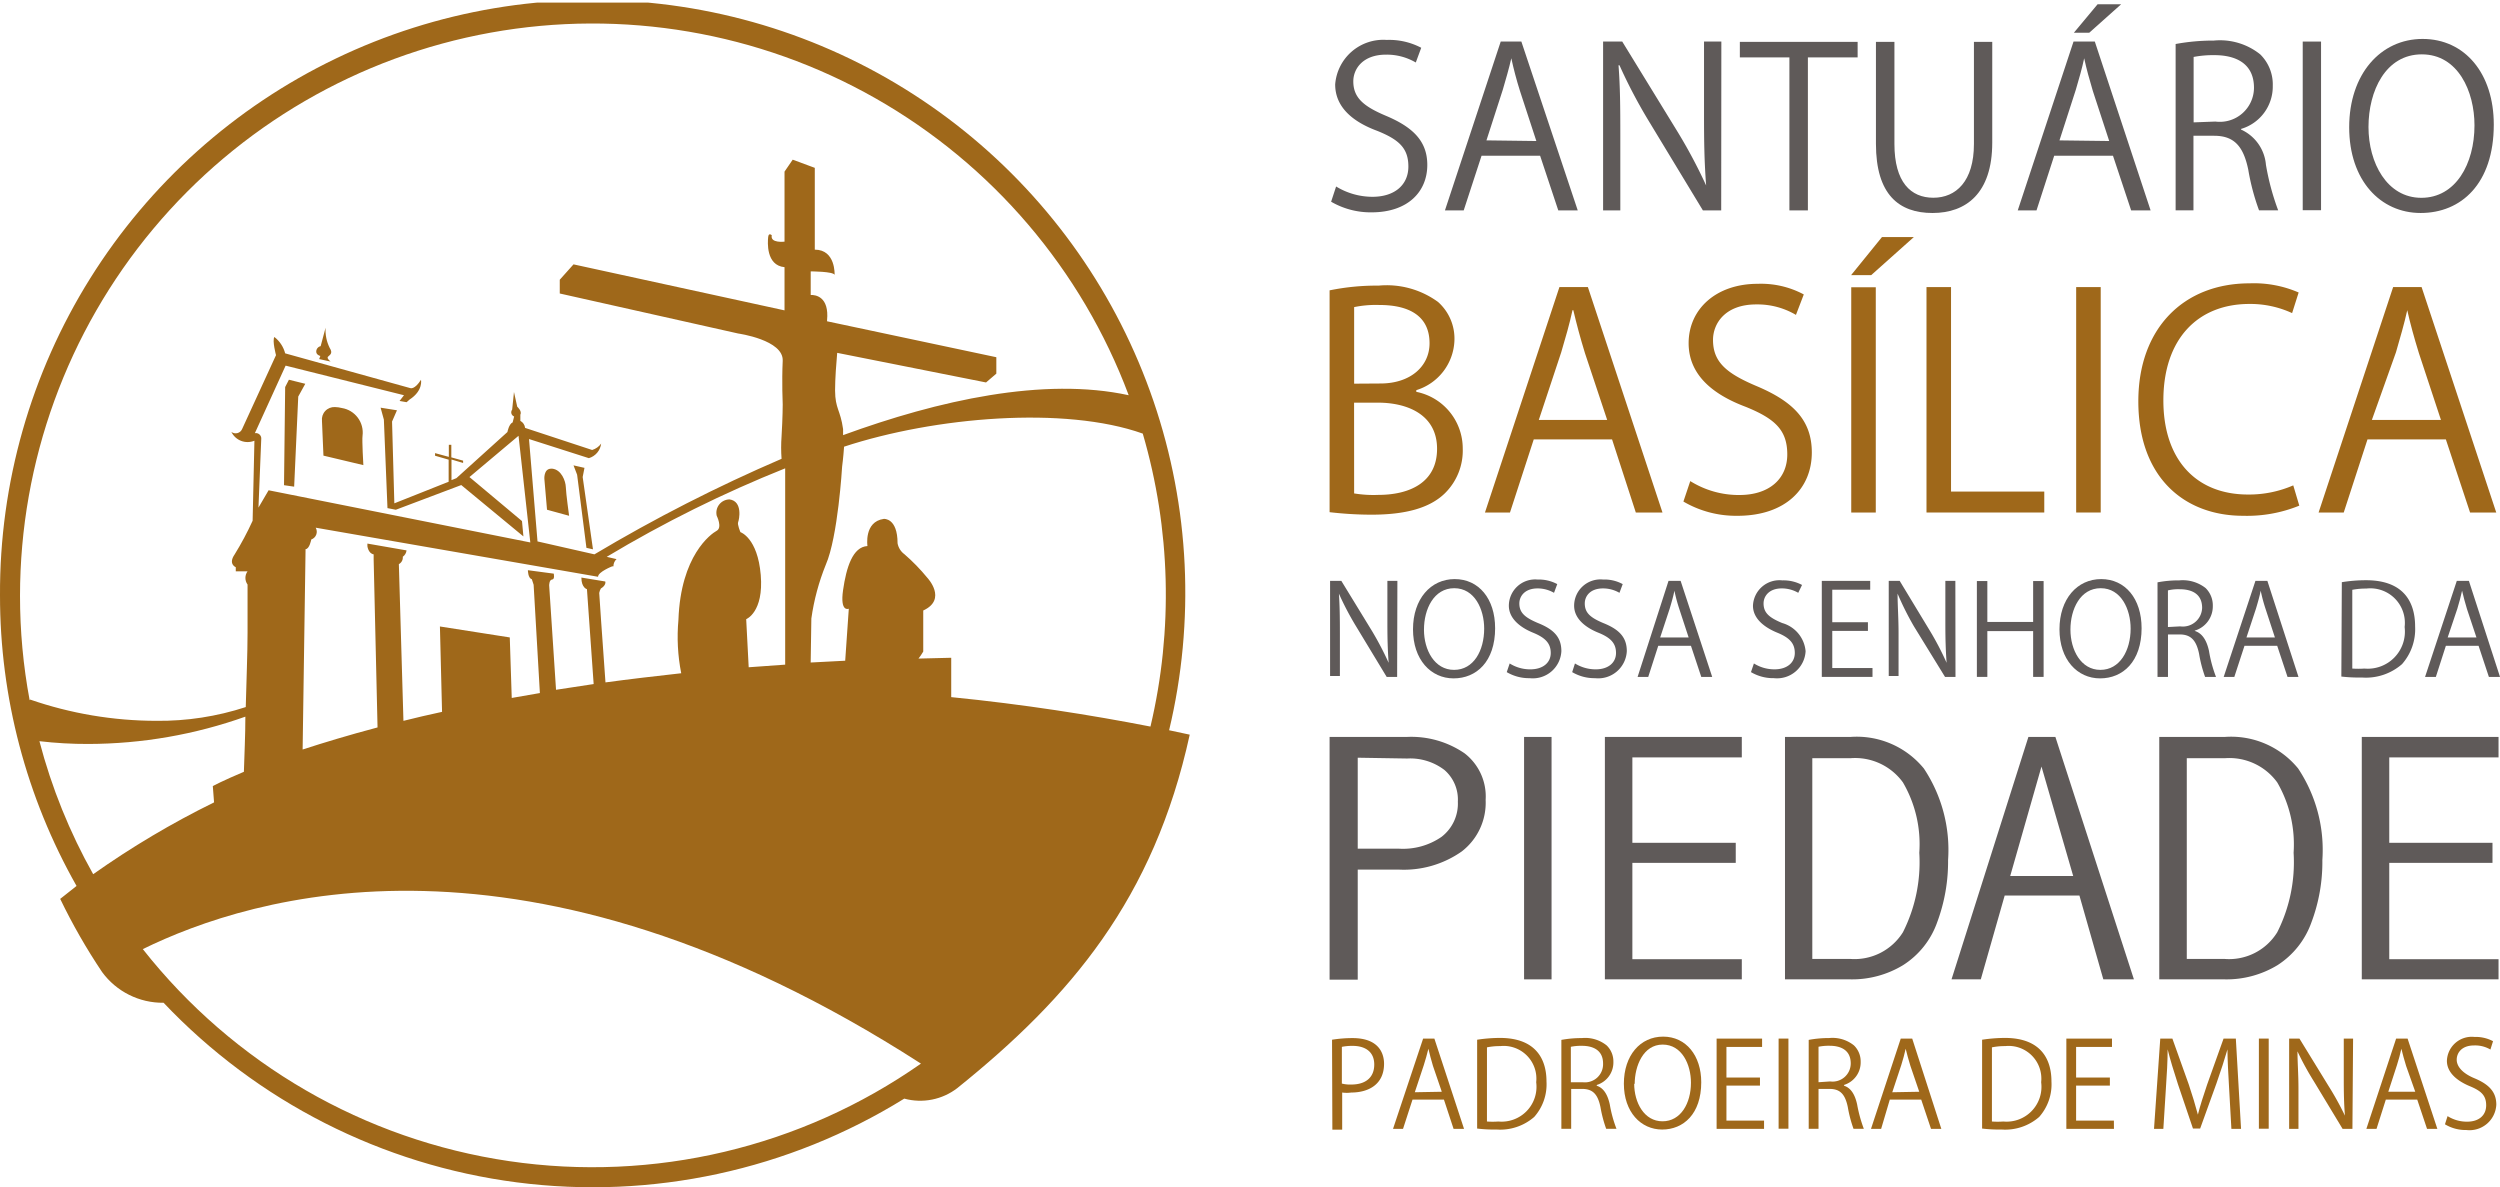 <svg xmlns="http://www.w3.org/2000/svg" xmlns:xlink="http://www.w3.org/1999/xlink" width="199.885" height="94.928" viewBox="0 0 199.885 94.928"><defs><clipPath id="a"><path d="M43.527,38.161l.209,2.433,1.766.484s-.249-1.8-.262-2.289-.353-1.4-1.086-1.478h-.078c-.641,0-.549.876-.549.876m2.616-.392.745,5.846.523.118-.824-5.781.144-.732-.876-.2Zm-20.4-4.3.118,2.773,3.191.759s-.118-1.988-.065-2.354a1.988,1.988,0,0,0-1.648-2.21,2.5,2.5,0,0,0-.562-.078.994.994,0,0,0-1.033,1.112M22.8,30.785l-.092,7.847.811.118.327-7.206.562-1.02L23.1,30.2Zm2.838-3.27a.445.445,0,0,0-.353.445c0,.262.327.34.327.34l-.092.249.916.2s-.327-.248-.222-.379.458-.248.144-.719a3.191,3.191,0,0,1-.327-1.609ZM11.418,75.724c8.645-4.238,30.6-11.2,62.216,9.155a45.776,45.776,0,0,1-62.216-9.155m8.2-18.585c0,1.5-.078,3.021-.118,4.408-1.674.706-2.485,1.138-2.485,1.138l.1,1.308a70.624,70.624,0,0,0-9.665,5.742A44.978,44.978,0,0,1,3.152,59.1a32.7,32.7,0,0,0,3.924.222,37.667,37.667,0,0,0,12.543-2.184m29.427-12.02a.772.772,0,0,1,.248-.575l-.785-.183a99.545,99.545,0,0,1,14.269-7.076h0V52.98l-2.917.209-.2-3.845s1.413-.549,1.164-3.531S59.2,42.386,59.2,42.386s-.262-.615-.183-.8.392-1.674-.693-1.818a1.066,1.066,0,0,0-1.02,1.308s.471.942,0,1.2-2.877,1.975-3.06,7.115a15.015,15.015,0,0,0,.222,4.277c-2.119.235-4.133.471-6.056.732-.262-3.662-.5-7.036-.5-7.154a1.109,1.109,0,0,1,.131-.353c.458-.275.353-.562.353-.562l-1.91-.314c0,.824.445.929.445.929l.536,7.586-3.008.458-.549-8.344s0-.458.235-.471.131-.471.131-.471l-2.066-.275s0,.641.314.719l.144.445.5,8.658-2.25.392-.157-4.839-5.585-.876.17,6.827c-1.086.235-2.106.471-3.087.719l-.366-12.53a.6.6,0,0,0,.314-.589.719.719,0,0,0,.3-.51L29.375,43.3v.209s.065.575.5.654v.419L30.186,58c-2.315.615-4.3,1.216-5.99,1.766l.235-16.022c.314,0,.458-.772.458-.772a.654.654,0,0,0,.353-.942l22.574,3.924c0-.392,1.138-.837,1.138-.837m15.917,4.172A18.311,18.311,0,0,1,66.022,45c.981-2.236,1.308-7.847,1.308-7.847s.1-.745.157-1.6c7.246-2.38,17.63-3.27,23.882-1.046a45.868,45.868,0,0,1,.615,23.424c-4.761-.929-10.149-1.779-15.93-2.354V52.43l-2.616.065a5.232,5.232,0,0,0,.379-.562V48.651c1.949-.9.327-2.616.327-2.616a15.459,15.459,0,0,0-1.831-1.883,1.386,1.386,0,0,1-.549-.876c0-2.053-1.1-1.949-1.1-1.949-1.6.222-1.308,2.171-1.308,2.171-1.177.065-1.687,1.7-1.949,3.518s.458,1.491.458,1.491l-.288,4.159-2.76.144Zm-62.5,6.539A45.253,45.253,0,0,1,1.6,47.474,45.776,45.776,0,0,1,90.244,31.439c-6.788-1.478-15.211.405-22.836,3.191v-.484c-.222-1.569-.628-1.6-.641-3.087,0-.942.1-2.236.17-3.008l11.9,2.367.824-.706V28.4L66.127,25.527v-.078c.183-1.9-.929-2.04-1.308-2.027V21.538s1.8,0,1.91.275c0,0,.1-2.014-1.583-2.014V13.259l-1.766-.654-.654.955v5.6s-1.164.144-1.02-.51c0,0-.248-.248-.288.144s-.183,2.263,1.308,2.407v3.453L45.855,20.976l-1.1,1.229v1.1l14.269,3.2s3.636.51,3.557,2.184,0,3.492,0,3.492,0,1.02-.092,2.55a12.072,12.072,0,0,0,0,1.792,127.872,127.872,0,0,0-14.962,7.638l-4.551-1.033-.68-8.187,4.787,1.53a1.386,1.386,0,0,0,.981-1.164,1.373,1.373,0,0,1-.719.51l-5.362-1.766a.719.719,0,0,0-.379-.562V33c.157-.288-.248-.641-.248-.641l-.262-1.177L40.95,32.59a.353.353,0,0,0,.157.549l-.118.471c-.3.131-.419.772-.419.772L36.49,38.07l-.392.157V36.579l.929.275V36.67l-.942-.262V35.4h-.2v.968l-1.1-.3v.209l1.086.314v1.766l-4.342,1.726-.183-6.539.392-.9-1.308-.209.262.955.288,7.076.667.131,5.232-1.975,4.97,4.107L41.735,41.5l-4.2-3.518h0l3.924-3.3L42.4,43.21,21.476,39.038l-.811,1.386s.2-4.9.222-5.467a.432.432,0,0,0-.51-.484l2.459-5.4L32.3,31.439l-.353.458.562.1.235-.209c1.112-.719.916-1.583.916-1.583-.51.811-.85.667-.85.667L22.8,28.091a2.42,2.42,0,0,0-.863-1.308c-.183.288.131,1.452.131,1.452l-2.707,5.9a.562.562,0,0,1-.863.235,1.439,1.439,0,0,0,1.844.706l-.144,6.4a24.339,24.339,0,0,1-1.439,2.694c-.536.772.092,1.02.092,1.02v.327h.942a.9.9,0,0,0,0,1.059v3.845c0,1.7-.092,3.806-.144,5.951a22.234,22.234,0,0,1-7.154,1.1,31,31,0,0,1-10.084-1.7M0,47.434A47.084,47.084,0,0,0,6.121,70.675L4.813,71.709a47.634,47.634,0,0,0,3.348,5.846h0a6,6,0,0,0,4.918,2.459A47.293,47.293,0,0,0,72.3,87.678a4.852,4.852,0,0,0,4.251-.85h0c9.024-7.259,15.695-15.093,18.572-28.25l-1.648-.353A47.385,47.385,0,1,0,0,47.434" transform="translate(0 0.161)" fill="none"/></clipPath></defs><g transform="translate(0 0)" clip-path="url(#a)"><rect width="95.149" height="94.757" transform="translate(0 0.21)" fill="#9f681a"/></g><path d="M88.145,4.086a4.591,4.591,0,0,0-2.38-.628c-1.87,0-2.616,1.151-2.616,2.132,0,1.308.811,2,2.616,2.76,2.171.916,3.3,2.04,3.3,3.924,0,2.145-1.556,3.793-4.46,3.793a6.3,6.3,0,0,1-3.23-.85L81.775,14a5.585,5.585,0,0,0,2.9.824c1.8,0,2.877-.968,2.877-2.42s-.732-2.145-2.485-2.851C83.083,8.82,81.7,7.643,81.7,5.838a3.859,3.859,0,0,1,4.12-3.557,5.506,5.506,0,0,1,2.76.628Z" transform="translate(25.053 0.911)" fill="#5f5a59"/><path d="M98.95,15.877H97.394l-1.452-4.368H91.26l-1.426,4.368h-1.5l4.46-13.5h1.648Zm-3.309-5.545-1.308-4c-.288-.916-.51-1.766-.693-2.616h0c-.183.811-.432,1.661-.68,2.511L91.652,10.28Z" transform="translate(27.196 0.943)" fill="#5f5a59"/><path d="M107.443,15.877h-1.465l-4.3-7.1a40.923,40.923,0,0,1-2.367-4.5h-.078c.131,1.713.144,3.283.144,5.624v5.977H98V2.38h1.53l4.355,7.1a41.262,41.262,0,0,1,2.354,4.408h0c-.144-1.87-.17-3.492-.17-5.611V2.38h1.386Z" transform="translate(30.174 0.943)" fill="#5f5a59"/><path d="M115.777,3.642H111.8V15.871h-1.478V3.642H106.36V2.4h9.417Z" transform="translate(32.748 0.949)" fill="#5f5a59"/><path d="M123.979,10.457c0,4.054-2.093,5.624-4.774,5.624s-4.525-1.465-4.525-5.532V2.4h1.478v8.161c0,3.06,1.308,4.3,3.113,4.3s3.244-1.308,3.244-4.3V2.4h1.465Z" transform="translate(35.309 0.949)" fill="#5f5a59"/><path d="M133.97,16.579h-1.556l-1.452-4.368h-4.7l-1.413,4.368h-1.5l4.46-13.5h1.7Zm-3.309-5.545-1.308-4c-.275-.916-.51-1.766-.693-2.616h0c-.17.811-.419,1.661-.667,2.511l-1.308,4.054ZM129.732.1h1.883l-2.55,2.276h-1.229Z" transform="translate(37.979 0.241)" fill="#5f5a59"/><path d="M138.232,9.441a3.4,3.4,0,0,1,1.988,2.812A19.76,19.76,0,0,0,141.2,15.9h-1.53a18.065,18.065,0,0,1-.863-3.257c-.392-1.883-1.138-2.707-2.733-2.707h-1.648V15.9H133V2.6a16.624,16.624,0,0,1,3.06-.275,5.14,5.14,0,0,1,3.7,1.1,3.361,3.361,0,0,1,1.007,2.511,3.531,3.531,0,0,1-2.537,3.453ZM136.178,8.8a2.733,2.733,0,0,0,3.087-2.694c0-2-1.517-2.616-3.165-2.616a8.292,8.292,0,0,0-1.661.144V8.865Z" transform="translate(40.95 0.919)" fill="#5f5a59"/><rect width="1.465" height="13.484" transform="translate(184.112 3.323)" fill="#5f5a59"/><path d="M155.172,9.06c0,4.748-2.616,7.076-5.846,7.076s-5.715-2.616-5.715-6.853,2.5-7.063,5.872-7.063,5.689,2.76,5.689,6.84m-10.018.2c0,2.864,1.478,5.663,4.224,5.663s4.251-2.707,4.251-5.794c0-2.707-1.308-5.676-4.211-5.676s-4.264,2.93-4.264,5.807" transform="translate(44.216 0.893)" fill="#5f5a59"/><path d="M86.672,43.027h-.837L83.39,38.986a23.226,23.226,0,0,1-1.373-2.616h0c.065.981.078,1.883.078,3.2v3.387H81.31V35.35h.9l2.472,4.041A25.27,25.27,0,0,1,85.992,41.9h0c-.078-1.072-.1-1.988-.1-3.191V35.35h.8Z" transform="translate(25.035 11.094)" fill="#5f5a59"/><path d="M92.946,39.151c0,2.694-1.5,4.028-3.322,4.028s-3.244-1.5-3.244-3.924,1.413-4.015,3.335-4.015,3.23,1.569,3.23,3.924m-5.689.118c0,1.622.837,3.217,2.407,3.217s2.407-1.543,2.407-3.3c0-1.543-.759-3.23-2.393-3.23s-2.42,1.674-2.42,3.309" transform="translate(26.596 11.06)" fill="#5f5a59"/><path d="M95.89,36.332a2.616,2.616,0,0,0-1.308-.353c-1.059,0-1.465.654-1.465,1.2,0,.759.471,1.138,1.491,1.569,1.308.523,1.87,1.164,1.87,2.25a2.287,2.287,0,0,1-2.537,2.158,3.492,3.492,0,0,1-1.831-.484l.235-.693a3.06,3.06,0,0,0,1.648.471c1.033,0,1.635-.549,1.635-1.308s-.419-1.216-1.413-1.622-1.936-1.112-1.936-2.158a2.106,2.106,0,0,1,2.3-2.093,3.126,3.126,0,0,1,1.569.366Z" transform="translate(28.36 11.067)" fill="#5f5a59"/><path d="M99.89,36.332a2.616,2.616,0,0,0-1.308-.353c-1.072,0-1.465.654-1.465,1.2,0,.759.458,1.138,1.478,1.569,1.308.523,1.883,1.164,1.883,2.25a2.287,2.287,0,0,1-2.537,2.158,3.492,3.492,0,0,1-1.831-.484l.222-.693a3.139,3.139,0,0,0,1.661.471c1.02,0,1.622-.549,1.622-1.308s-.405-1.216-1.413-1.622-1.936-1.112-1.936-2.158a2.106,2.106,0,0,1,2.315-2.093,3.047,3.047,0,0,1,1.569.366Z" transform="translate(29.592 11.067)" fill="#5f5a59"/><path d="M106.074,43.027H105.2l-.824-2.485h-2.616l-.8,2.485h-.85l2.472-7.677h.968Zm-1.883-3.152-.746-2.276a13.079,13.079,0,0,1-.392-1.465h0c-.092.471-.235.955-.379,1.439l-.759,2.3Z" transform="translate(30.823 11.094)" fill="#5f5a59"/><path d="M110.82,36.317a2.616,2.616,0,0,0-1.308-.353c-1.059,0-1.465.654-1.465,1.2,0,.759.458,1.138,1.491,1.569a2.577,2.577,0,0,1,1.87,2.25,2.287,2.287,0,0,1-2.537,2.158,3.492,3.492,0,0,1-1.831-.484l.235-.693a3.061,3.061,0,0,0,1.648.471c1.02,0,1.622-.549,1.622-1.308s-.405-1.216-1.4-1.622S107.2,38.4,107.2,37.35a2.119,2.119,0,0,1,2.354-2.027,3.126,3.126,0,0,1,1.569.366Z" transform="translate(32.957 11.081)" fill="#5f5a59"/><path d="M115.424,43.027H111.37V35.35h3.871v.706h-3.034v2.6h2.851v.693h-2.851v2.969h3.217Z" transform="translate(34.29 11.094)" fill="#5f5a59"/><path d="M120.8,43.027h-.837l-2.485-4.041a23.226,23.226,0,0,1-1.308-2.616h0c0,.981.078,1.883.078,3.2v3.387h-.785V35.35h.876l2.446,4.041A23.043,23.043,0,0,1,120.09,41.9h0c-.078-1.072-.1-1.988-.1-3.191V35.35h.8Z" transform="translate(35.549 11.094)" fill="#5f5a59"/><path d="M126.186,43.024h-.837V39.362h-3.662v3.662h-.837V35.36h.837v3.27h3.662V35.36h.837Z" transform="translate(37.209 11.097)" fill="#5f5a59"/><path d="M132.466,39.151c0,2.694-1.5,4.028-3.322,4.028s-3.244-1.5-3.244-3.924,1.413-4.015,3.335-4.015,3.23,1.569,3.23,3.924m-5.689.118c0,1.622.837,3.217,2.393,3.217s2.42-1.543,2.42-3.3c0-1.543-.759-3.23-2.393-3.23s-2.42,1.674-2.42,3.309" transform="translate(38.764 11.06)" fill="#5f5a59"/><path d="M134.872,39.365c.6.183.955.759,1.138,1.6a10.462,10.462,0,0,0,.562,2.08H135.7a10.461,10.461,0,0,1-.484-1.857c-.222-1.059-.641-1.543-1.556-1.543h-.929v3.4h-.837V35.48a8.764,8.764,0,0,1,1.74-.157,2.956,2.956,0,0,1,2.106.615,1.936,1.936,0,0,1,.575,1.426,2.027,2.027,0,0,1-1.439,1.975ZM133.708,39a1.543,1.543,0,0,0,1.753-1.478c0-1.138-.85-1.491-1.792-1.491a3.571,3.571,0,0,0-.942.092v2.93Z" transform="translate(40.608 11.081)" fill="#5f5a59"/><path d="M141.917,43.027h-.876l-.824-2.485H137.6l-.811,2.485h-.85l2.537-7.677h.955Zm-1.883-3.152-.745-2.276a13.081,13.081,0,0,1-.392-1.465h0c-.092.471-.235.955-.379,1.439l-.759,2.3Z" transform="translate(41.855 11.094)" fill="#5f5a59"/><path d="M143.169,35.467a12.071,12.071,0,0,1,1.936-.157c3.074,0,3.924,1.818,3.924,3.7a4.225,4.225,0,0,1-1.046,3.008,4.381,4.381,0,0,1-3.191,1.072,12.62,12.62,0,0,1-1.661-.078Zm.837,6.906a6.944,6.944,0,0,0,.968,0,2.969,2.969,0,0,0,3.217-3.322,2.76,2.76,0,0,0-3.06-3.074,5.742,5.742,0,0,0-1.125.1Z" transform="translate(44.069 11.081)" fill="#5f5a59"/><path d="M154.24,43.027h-.889l-.824-2.485h-2.616l-.8,2.485h-.863l2.537-7.677h.968Zm-1.883-3.152L151.6,37.6c-.157-.523-.288-1.007-.392-1.465h0c-.1.471-.235.955-.379,1.439l-.772,2.3Z" transform="translate(45.645 11.094)" fill="#5f5a59"/><path d="M81.28,44.892h6.173A7.533,7.533,0,0,1,92.07,46.2a4.355,4.355,0,0,1,1.687,3.727,4.918,4.918,0,0,1-1.91,4.12A8.044,8.044,0,0,1,86.839,55.5H83.53v8.8H81.28Zm2.25,1.661v7.272H86.8a5.415,5.415,0,0,0,3.427-.942,3.348,3.348,0,0,0,1.308-2.812,3.126,3.126,0,0,0-1.072-2.537,4.512,4.512,0,0,0-2.982-.916Z" transform="translate(25.026 14.029)" fill="#5f5a59"/><rect width="2.197" height="19.383" transform="translate(121.856 58.921)" fill="#5f5a59"/><path d="M98.11,44.89h10.947v1.635h-8.75v6.827h8.266v1.609h-8.266v7.7h8.75v1.609H98.11Z" transform="translate(30.207 14.031)" fill="#5f5a59"/><path d="M109.12,44.894h5.232a6.932,6.932,0,0,1,5.872,2.524,11.771,11.771,0,0,1,1.936,7.324,13.942,13.942,0,0,1-.876,4.983,6.7,6.7,0,0,1-2.72,3.414,7.847,7.847,0,0,1-4.211,1.138H109.12Zm2.184,1.7V62.642h3.008a4.565,4.565,0,0,0,4.238-2.132,12.412,12.412,0,0,0,1.308-6.356,9.783,9.783,0,0,0-1.308-5.624,4.721,4.721,0,0,0-4.185-1.936Z" transform="translate(33.597 14.027)" fill="#5f5a59"/><path d="M125.447,44.89h2.158l6.278,19.383h-2.446l-1.91-6.7h-5.977l-1.91,6.7H119.3Zm1.046,2.367-2.5,8.75h5.035Z" transform="translate(36.732 14.031)" fill="#5f5a59"/><path d="M132,44.894h5.232a6.919,6.919,0,0,1,5.872,2.524,11.771,11.771,0,0,1,1.936,7.324,13.667,13.667,0,0,1-.876,4.983,6.736,6.736,0,0,1-2.707,3.414,7.847,7.847,0,0,1-4.224,1.138H132Zm2.2,1.7V62.643h3.008a4.525,4.525,0,0,0,4.225-2.132,12.412,12.412,0,0,0,1.308-6.356,9.9,9.9,0,0,0-1.308-5.624,4.734,4.734,0,0,0-4.185-1.936Z" transform="translate(40.642 14.027)" fill="#5f5a59"/><path d="M144.38,44.89h10.934v1.635h-8.737v6.827h8.253v1.609h-8.253v7.7h8.737v1.609H144.38Z" transform="translate(44.454 14.031)" fill="#5f5a59"/><path d="M81.43,63.431a10.463,10.463,0,0,1,1.635-.131c2.328,0,2.524,1.491,2.524,2.053,0,1.7-1.308,2.3-2.616,2.3a2.615,2.615,0,0,1-.732,0v2.969h-.785Zm.785,3.505a2.616,2.616,0,0,0,.759.078c1.138,0,1.831-.562,1.831-1.6s-.745-1.491-1.726-1.491a4.094,4.094,0,0,0-.863.078Z" transform="translate(25.072 19.699)" fill="#9f681a"/><path d="M90.836,70.55H90l-.772-2.341H86.716l-.759,2.341h-.8l2.407-7.22h.9Zm-1.779-2.969-.706-2.066c-.144-.5-.275-.955-.366-1.373h0c-.1.432-.235.889-.366,1.308L86.9,67.62Z" transform="translate(26.22 19.709)" fill="#9f681a"/><path d="M90.3,63.434a12.346,12.346,0,0,1,1.818-.144c2.89,0,3.727,1.713,3.727,3.479a3.924,3.924,0,0,1-.981,2.838,4.133,4.133,0,0,1-3.008,1.007,11.234,11.234,0,0,1-1.556-.078Zm.785,6.539a6.173,6.173,0,0,0,.916,0,2.786,2.786,0,0,0,3.021-3.139,2.616,2.616,0,0,0-2.877-2.89,5.114,5.114,0,0,0-1.059.1Z" transform="translate(27.803 19.696)" fill="#9f681a"/><path d="M98.262,67.109c.562.17.889.719,1.059,1.5a10.033,10.033,0,0,0,.536,1.949h-.824a10.228,10.228,0,0,1-.458-1.739c-.209-1.007-.6-1.452-1.465-1.452h-.876v3.191H95.45V63.447a8.841,8.841,0,0,1,1.635-.144,2.734,2.734,0,0,1,1.988.589,1.779,1.779,0,0,1,.536,1.308A1.883,1.883,0,0,1,98.3,67.044Zm-1.1-.275a1.452,1.452,0,0,0,1.622-1.5c0-1.072-.811-1.413-1.687-1.413a4.094,4.094,0,0,0-.889.078v2.838Z" transform="translate(29.388 19.696)" fill="#9f681a"/><path d="M105.456,66.859c0,2.537-1.426,3.78-3.126,3.78s-3.06-1.4-3.06-3.662,1.308-3.767,3.139-3.767,3.047,1.517,3.047,3.649m-5.362.1c0,1.53.8,3.021,2.263,3.021s2.276-1.439,2.276-3.087c0-1.452-.719-3.047-2.263-3.047s-2.236,1.7-2.236,3.165" transform="translate(30.565 19.672)" fill="#9f681a"/><path d="M108.733,70.55H104.94V63.33h3.636V64h-2.851v2.446h2.681v.641h-2.681v2.8h3.008Z" transform="translate(32.31 19.709)" fill="#9f681a"/><rect width="0.785" height="7.206" transform="translate(142.207 83.039)" fill="#9f681a"/><path d="M113.382,67.109c.562.17.889.719,1.059,1.5a11.13,11.13,0,0,0,.536,1.949h-.824a10.23,10.23,0,0,1-.458-1.739c-.209-1.007-.6-1.452-1.452-1.452h-.889v3.191h-.785V63.447A8.841,8.841,0,0,1,112.2,63.3a2.733,2.733,0,0,1,1.988.589,1.779,1.779,0,0,1,.536,1.308,1.883,1.883,0,0,1-1.308,1.844Zm-1.1-.34a1.452,1.452,0,0,0,1.648-1.439c0-1.072-.8-1.413-1.687-1.413a4.186,4.186,0,0,0-.889.078v2.838Z" transform="translate(34.044 19.696)" fill="#9f681a"/><path d="M120,70.55h-.824l-.785-2.341h-2.511l-.693,2.341h-.811l2.38-7.22h.916Zm-1.766-2.969-.706-2.066c-.157-.5-.275-.955-.379-1.373h0c-.092.432-.222.889-.353,1.308l-.719,2.171Z" transform="translate(35.217 19.709)" fill="#9f681a"/><path d="M121.17,63.434a12.505,12.505,0,0,1,1.818-.144c2.89,0,3.727,1.713,3.727,3.479a3.924,3.924,0,0,1-.981,2.838,4.133,4.133,0,0,1-3.008,1.007,11.235,11.235,0,0,1-1.556-.078Zm.785,6.539a6.171,6.171,0,0,0,.916,0,2.786,2.786,0,0,0,3.021-3.139,2.616,2.616,0,0,0-2.877-2.89,5.115,5.115,0,0,0-1.059.1Z" transform="translate(37.307 19.696)" fill="#9f681a"/><path d="M130.126,70.55H126.32V63.33h3.649V64H127.1v2.446H129.8v.641H127.1v2.8h3.021Z" transform="translate(38.893 19.709)" fill="#9f681a"/><path d="M138.638,70.55h-.772l-.183-3.257c-.065-1.02-.131-2.354-.131-3.1h0c-.235.811-.523,1.7-.876,2.707l-1.308,3.623h-.575l-1.2-3.544c-.34-1.046-.615-1.949-.824-2.786h0c0,.876-.065,2.08-.144,3.178l-.2,3.178h-.746l.5-7.22h.968l1.308,3.662c.3.9.536,1.674.732,2.42h0c.183-.732.432-1.491.745-2.42l1.308-3.662h.981Z" transform="translate(40.543 19.709)" fill="#9f681a"/><rect width="0.785" height="7.206" transform="translate(180.607 83.039)" fill="#9f681a"/><path d="M145,70.55h-.785l-2.3-3.806a22.7,22.7,0,0,1-1.308-2.393h0c0,.929.078,1.766.078,3.021V70.55h-.745V63.33h.824l2.328,3.793A23.911,23.911,0,0,1,144.4,69.49h0c-.078-1.007-.092-1.87-.092-3V63.33h.745Z" transform="translate(43.086 19.709)" fill="#9f681a"/><path d="M150.336,70.55h-.824l-.785-2.341h-2.511l-.745,2.341h-.811l2.38-7.22h.916Zm-1.766-2.969-.732-2.066c-.157-.5-.275-.955-.379-1.373h0c-.092.432-.222.889-.353,1.308l-.693,2.132Z" transform="translate(44.54 19.709)" fill="#9f681a"/><path d="M153.1,64.24a2.394,2.394,0,0,0-1.308-.327c-1.007,0-1.386.615-1.386,1.138s.432,1.072,1.4,1.478c1.164.484,1.766,1.086,1.766,2.119a2.145,2.145,0,0,1-2.393,2.027,3.2,3.2,0,0,1-1.713-.458l.209-.654a2.9,2.9,0,0,0,1.556.445c.968,0,1.53-.523,1.53-1.308s-.392-1.151-1.308-1.53-1.831-1.033-1.831-2.027a1.988,1.988,0,0,1,2.21-1.91,2.943,2.943,0,0,1,1.478.34Z" transform="translate(46.018 19.675)" fill="#9f681a"/><path d="M88.212,25.8a4.617,4.617,0,0,1,3.714,4.538,4.787,4.787,0,0,1-1.439,3.584c-1.216,1.177-3.152,1.7-5.872,1.7a29.441,29.441,0,0,1-3.335-.2V17.686a18.821,18.821,0,0,1,3.924-.379,6.958,6.958,0,0,1,4.748,1.308,3.924,3.924,0,0,1,1.308,3.126,4.316,4.316,0,0,1-3.047,3.924Zm-2.864-.667c2.393,0,3.924-1.373,3.924-3.217h0c0-2.132-1.556-3.06-4.015-3.06a8.553,8.553,0,0,0-2.014.17v6.121Zm-2.106,8.789a9.443,9.443,0,0,0,1.923.118c2.485,0,4.708-.968,4.708-3.688s-2.354-3.688-4.735-3.688h-1.9Z" transform="translate(25.026 5.529)" fill="#9f681a"/><path d="M104.971,35.413h-2.132l-1.9-5.846H94.678l-1.9,5.846h-2L96.731,17.39h2.276Zm-4.421-7.4-1.779-5.349c-.379-1.229-.68-2.367-.929-3.427h-.065c-.235,1.086-.562,2.223-.9,3.361L95.083,28.01Z" transform="translate(27.951 5.564)" fill="#9f681a"/><path d="M111.908,19.676a6.055,6.055,0,0,0-3.178-.837c-2.5,0-3.453,1.543-3.453,2.838,0,1.779,1.086,2.681,3.505,3.7,2.9,1.229,4.395,2.72,4.395,5.3,0,2.864-2.08,5.062-5.951,5.062A8.318,8.318,0,0,1,102.91,34.6l.549-1.635a7.311,7.311,0,0,0,3.924,1.112c2.407,0,3.832-1.308,3.832-3.244s-.968-2.851-3.322-3.806c-2.72-1.02-4.565-2.616-4.565-5.088,0-2.747,2.223-4.748,5.519-4.748a7.246,7.246,0,0,1,3.688.85Z" transform="translate(31.685 5.501)" fill="#9f681a"/><path d="M115.632,14.33h2.55l-3.414,3.047H113.16Zm-2.459,4.015h1.962v18.01h-1.962Z" transform="translate(34.841 4.622)" fill="#9f681a"/><path d="M127.187,35.413H117.77V17.39h1.962V33.739h7.455Z" transform="translate(36.261 5.564)" fill="#9f681a"/><rect width="1.962" height="18.023" transform="translate(165.998 22.954)" fill="#9f681a"/><path d="M143.59,34.936a11.065,11.065,0,0,1-4.5.811c-4.63,0-8.37-3.008-8.37-9.155,0-5.82,3.61-9.43,8.894-9.43a9,9,0,0,1,3.924.732l-.523,1.648a7.978,7.978,0,0,0-3.414-.732c-4.081,0-6.879,2.747-6.879,7.717,0,4.735,2.616,7.52,6.762,7.52a8.867,8.867,0,0,0,3.623-.732Z" transform="translate(40.248 5.492)" fill="#9f681a"/><path d="M155.944,35.413h-2.093l-1.936-5.846h-6.265l-1.9,5.846H141.74L147.7,17.39h2.276Zm-4.421-7.4-1.766-5.349c-.379-1.229-.693-2.367-.929-3.427h0c-.235,1.086-.575,2.223-.9,3.361L146,28.01Z" transform="translate(43.641 5.564)" fill="#9f681a"/></svg>